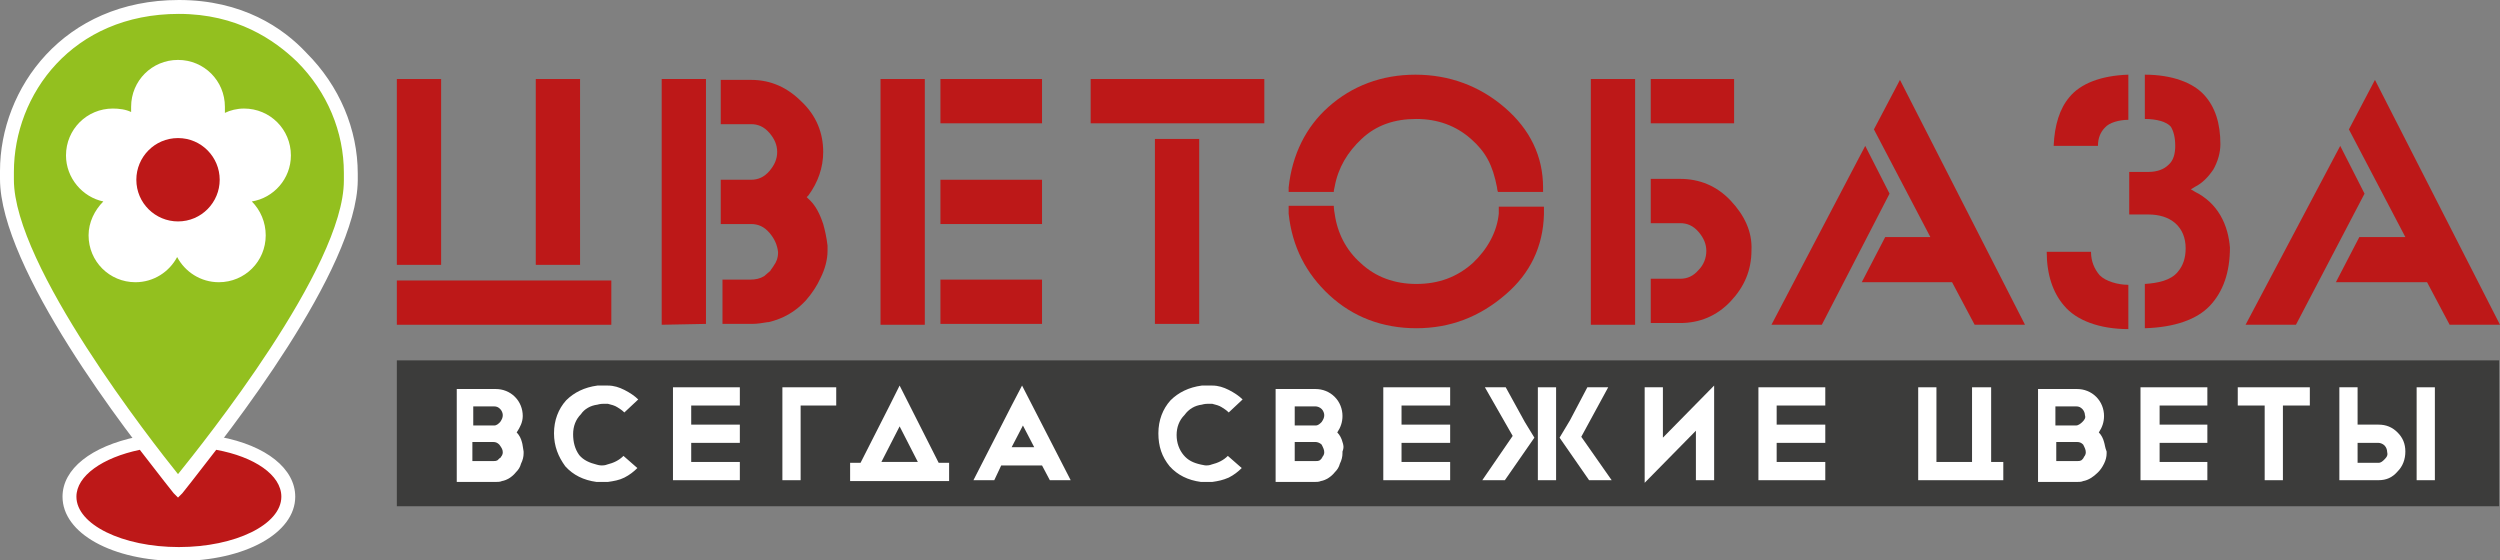 <?xml version="1.0" encoding="UTF-8"?> <!-- Generator: Adobe Illustrator 26.0.3, SVG Export Plug-In . SVG Version: 6.00 Build 0) --> <svg xmlns="http://www.w3.org/2000/svg" xmlns:xlink="http://www.w3.org/1999/xlink" id="Layer_1" x="0px" y="0px" viewBox="0 0 287.9 64.5" style="enable-background:new 0 0 287.9 64.5;" xml:space="preserve"><rect x="0" y="0" width="287.9" height="64.5" fill="#808080" stroke="none"/> <style type="text/css"> .st0{fill:#3C3C3B;} .st1{fill:#BD1818;} .st2{fill:#93C01F;} .st3{fill:#FFFFFF;} </style> <g> <g> <rect x="45.7" y="41.5" class="st0" width="242.1" height="16.8"></rect> </g> <g> <rect x="108.3" y="9.1" class="st1" width="11.7" height="5.1"></rect> </g> <g> <rect x="108.3" y="20.7" class="st1" width="11.7" height="5.1"></rect> </g> <g> <rect x="108.3" y="32.2" class="st1" width="11.7" height="5.1"></rect> </g> <g> <rect x="101.4" y="9.1" class="st1" width="5.1" height="28.3"></rect> </g> <g> <rect x="133" y="16" class="st1" width="5.1" height="21.3"></rect> </g> <g> <rect x="125.6" y="9.1" class="st1" width="20" height="5.1"></rect> </g> <g> <path class="st1" d="M177.8,24.7v-0.9h-5.2c0,0.3,0,0.8,0,0.8c-0.2,2.1-1.3,4.1-3,5.7c-1.8,1.6-3.9,2.4-6.5,2.4 c-2.5,0-4.7-0.8-6.4-2.4c-1.7-1.5-2.7-3.5-3-5.7c0,0-0.1-0.5-0.1-0.9c-2.7,0-4.6,0-5.2,0c0,0.4,0,0.9,0,0.9c0.4,3.8,2,6.9,4.7,9.4 c2.7,2.5,6.1,3.8,10,3.8c3.9,0,7.3-1.3,10.3-3.9C176.2,31.5,177.7,28.4,177.8,24.7"></path> </g> <g> <path class="st1" d="M148.4,21.6c0,0,0,0.3,0,0.5l5.2,0c0-0.3,0.1-0.5,0.1-0.6c0.4-2.2,1.5-4,3.1-5.5c1.7-1.6,3.8-2.3,6.3-2.3 c2.5,0,4.6,0.8,6.3,2.3c1.7,1.5,2.5,3,3,5.6c0,0,0,0.2,0.1,0.5h5.2c0-0.2,0-0.5,0-0.5c0-3.6-1.5-6.7-4.4-9.2 c-2.9-2.5-6.4-3.8-10.3-3.8c-3.9,0-7.3,1.3-10,3.7C150.4,14.6,148.8,17.8,148.4,21.6"></path> </g> <g> <rect x="190.1" y="9.1" class="st1" width="9.6" height="5.1"></rect> </g> <g> <rect x="183.2" y="9.1" class="st1" width="5.1" height="28.3"></rect> </g> <g> <path class="st1" d="M199.3,23.1c-1.6-1.7-3.6-2.5-5.8-2.5h-3.4v5.1h3.4c0.8,0,1.5,0.3,2.1,1c0.6,0.7,0.9,1.4,0.9,2.2 c0,0.8-0.3,1.6-0.9,2.2c-0.6,0.7-1.3,1-2.1,1h-3.4v5.1h3.4c2.2,0,4.2-0.8,5.8-2.5c1.6-1.7,2.4-3.6,2.4-5.9 C201.8,26.7,200.9,24.8,199.3,23.1"></path> </g> <g> <polygon class="st1" points="214.8,16.8 204,37.4 209.8,37.4 217.6,22.3 "></polygon> </g> <g> <polygon class="st1" points="227.4,37.4 233.2,37.4 218.8,9.2 215.8,14.9 222.3,27.3 217.1,27.3 214.4,32.5 224.8,32.5 "></polygon> </g> <g> <polygon class="st1" points="269.5,16.8 258.6,37.4 264.4,37.4 272.3,22.3 "></polygon> </g> <g> <polygon class="st1" points="282.1,37.4 287.9,37.4 273.5,9.2 270.5,14.9 277,27.3 271.7,27.3 269,32.5 279.5,32.5 "></polygon> </g> <g> <path class="st1" d="M255.7,24.8c-0.7-1.2-1.7-2.1-2.9-2.7l-0.5-0.3l0.5-0.3c0.8-0.4,1.5-1.1,2.1-2c0.5-0.9,0.8-1.9,0.8-2.9 c0-2.4-0.6-4.3-1.9-5.7c-1.3-1.4-3.7-2.3-6.8-2.3v5.1c1.3,0,2.5,0.3,3,0.9c0.3,0.5,0.5,1.2,0.5,2.2c0,0.9-0.2,1.7-0.8,2.2 c-0.5,0.5-1.3,0.8-2.3,0.8h-2.2v4.9h2.2c1.2,0,2.3,0.3,3.1,1c0.8,0.7,1.2,1.7,1.2,2.9c0,1.1-0.3,2-0.9,2.7c-0.8,1-2.3,1.3-3.8,1.4 v5.1c3.4-0.1,6-1,7.5-2.6c1.5-1.6,2.3-3.8,2.3-6.7C256.7,27.3,256.4,26,255.7,24.8"></path> </g> <g> <path class="st1" d="M245.1,37.9v-5.1c-1.2,0-2.6-0.4-3.3-1.1c-0.6-0.7-1-1.6-1-2.7h-5.1c0,2.6,0.7,4.7,2,6.2 C239.1,36.9,241.8,37.9,245.1,37.9"></path> </g> <g> <path class="st1" d="M236.5,16.8h5.1c0-0.9,0.3-1.6,0.8-2.1c0.5-0.6,1.7-0.9,2.7-0.9V8.6c-3.1,0.1-5.5,1-6.8,2.6 C237.2,12.5,236.6,14.4,236.5,16.8"></path> </g> <g> <rect x="61.7" y="9.1" class="st1" width="5.1" height="21.4"></rect> </g> <g> <rect x="45.7" y="9.1" class="st1" width="5.1" height="21.4"></rect> </g> <g> <rect x="45.7" y="32.3" class="st1" width="24.7" height="5.1"></rect> </g> <g> <polygon class="st1" points="76.2,37.4 81.3,37.3 81.3,9.1 76.2,9.1 "></polygon> </g> <g> <path class="st1" d="M94.8,25.8L94.8,25.8c-0.4-1.2-0.9-2.2-1.7-2.9l-0.2-0.2l0.2-0.2c1.1-1.5,1.7-3.2,1.7-5 c0-2.2-0.8-4.2-2.5-5.8c-1.6-1.6-3.5-2.5-5.8-2.5l-3.5,0l0,5.1l3.5,0c0.8,0,1.5,0.3,2.1,1c0.6,0.7,0.9,1.4,0.9,2.2 c0,0.8-0.3,1.5-0.9,2.2c-0.6,0.7-1.3,1-2.1,1l-3.5,0l0,5.1l3.5,0c0.8,0,1.5,0.3,2.1,1c0.6,0.7,0.9,1.4,1,2.2l0,0.1 c0,0.6-0.2,1.1-0.5,1.5c-0.1,0.2-0.3,0.4-0.4,0.6c-0.2,0.2-0.5,0.4-0.7,0.6c-0.5,0.3-1,0.4-1.6,0.4l-3.2,0l0,5.1l3.4,0 c0.6,0,1.2-0.1,1.8-0.2l0.1,0c1.7-0.4,3.1-1.2,4.3-2.5c0.7-0.8,1.3-1.7,1.7-2.6c0.5-1,0.8-2.1,0.8-3.1c0-0.1,0-0.2,0-0.3 c0-0.1,0-0.2,0-0.3C95.2,27.4,95,26.5,94.8,25.8"></path> </g> <g> <path class="st2" d="M19.9,55.1c-3.2-4-19.1-24.2-19.1-34.4v-0.1l0-0.1v-0.1c0-0.1,0-0.2,0-0.3c0-0.2,0-0.3,0-0.5 c0-9.2,7-19,19.8-19c6.9,0,11.5,3.1,14.1,5.7c3.6,3.6,5.7,8.5,5.6,13.3c0,0.1,0,0.2,0,0.3c0,0.1,0,0.1,0,0.2l0,0.1 c0,0.1,0,0.2,0,0.3c0,10.2-16.1,30.4-19.3,34.3l-0.6,0.8L19.9,55.1z"></path> </g> <g> <path class="st3" d="M20.6,1.6c6.7,0,11,3,13.6,5.5c3.5,3.5,5.4,8.1,5.4,12.8c0,0.1,0,0.1,0,0.2c0,0.1,0,0.2,0,0.3v0v0 c0,0.1,0,0.1,0,0.2c0,0.1,0,0.2,0,0.2c0,10-16.2,30.2-19.1,33.8C17.6,51,1.6,30.6,1.6,20.7c0,0,0,0,0,0c0,0,0-0.1,0-0.2v0 c0-0.1,0-0.2,0-0.3c0-0.1,0-0.3,0-0.4C1.6,10.9,8.3,1.6,20.6,1.6 M20.6,0C7.3,0,0,10.2,0,19.7c0,0.2,0,0.4,0,0.5 c0,0.1,0,0.1,0,0.2v0.1v0.1l0,0v0C0,30.9,14.7,50,19.3,55.6l1.2,1.5l1.2-1.5C26.3,50,41.1,31,41.2,20.8c0-0.1,0-0.2,0-0.3 c0-0.1,0-0.1,0-0.1c0,0,0-0.1,0-0.1c0-0.1,0-0.2,0-0.3c0-5.1-2.1-10.1-5.9-13.9C32.6,3.2,27.9,0,20.6,0"></path> </g> <g> <path class="st1" d="M20.6,63.8c-7,0-12.6-2.9-12.6-6.6c0-2.7,3.1-5.2,8-6.1l0.5-0.1l0.3,0.4c1.9,2.4,3.3,4.2,3.7,4.8 c0.5-0.6,1.9-2.4,3.8-4.8l0.3-0.4l0.5,0.1c4.9,1,8.1,3.4,8.1,6.2C33.2,60.9,27.6,63.8,20.6,63.8"></path> </g> <g> <path class="st3" d="M24.9,51.8c4.4,0.8,7.5,2.9,7.5,5.4c0,3.2-5.3,5.8-11.8,5.8c-6.5,0-11.8-2.6-11.8-5.8c0-2.4,3-4.5,7.3-5.4 c2.3,3,3.9,5,3.9,5l0.5,0.5l0.5-0.5C21,56.8,22.6,54.8,24.9,51.8 M24.3,50l-0.6,0.8c-1.4,1.8-2.5,3.2-3.2,4.1 c-0.7-0.9-1.8-2.3-3.1-4l-0.6-0.8l-1,0.2c-5.3,1.1-8.6,3.7-8.6,6.9c0,4.2,5.7,7.4,13.4,7.4c7.6,0,13.4-3.2,13.4-7.4 c0-3.2-3.3-5.9-8.7-6.9L24.3,50z"></path> </g> <g> <g> <path class="st3" d="M33.5,17.9c0-3-2.4-5.4-5.4-5.4c-0.8,0-1.6,0.2-2.2,0.5c0-0.2,0-0.4,0-0.7c0-3-2.4-5.4-5.4-5.4 c-3,0-5.4,2.4-5.4,5.4c0,0.2,0,0.4,0,0.6c-0.6-0.3-1.4-0.4-2.1-0.4c-3,0-5.4,2.4-5.4,5.4c0,2.6,1.9,4.8,4.3,5.3 c-1,1-1.7,2.4-1.7,3.9c0,3,2.4,5.4,5.4,5.4c2.1,0,3.9-1.2,4.8-2.9c0.9,1.7,2.7,2.9,4.8,2.9c3,0,5.4-2.4,5.4-5.4 c0-1.5-0.6-2.9-1.6-3.9C31.5,22.8,33.5,20.6,33.5,17.9 M20.5,24.6c-0.7-1.4-2.1-2.5-3.7-2.8c1-1,1.7-2.3,1.7-3.9 c0-0.2,0-0.4,0-0.6c0.6,0.3,1.4,0.4,2.1,0.4c0.8,0,1.5-0.2,2.2-0.5c0,0.2,0,0.4,0,0.7c0,1.5,0.6,2.9,1.6,3.9 C22.7,22.1,21.3,23.1,20.5,24.6"></path> </g> <g> <path class="st1" d="M25.3,20.7c0,2.6-2.1,4.8-4.8,4.8c-2.6,0-4.8-2.1-4.8-4.8c0-2.6,2.1-4.8,4.8-4.8 C23.2,15.9,25.3,18.1,25.3,20.7"></path> </g> </g> <g> <path class="st3" d="M68.8,46.6c0,0,0.3-0.1,0.7-0.1c0.3,0,0.5,0,0.5,0c0.4,0.1,0.8,0.2,1.1,0.4c0.3,0.2,0.5,0.3,0.8,0.6l1.6-1.5 c-0.4-0.4-1-0.8-1.6-1.1c-0.6-0.3-1.2-0.5-1.9-0.5c0,0-0.3,0-0.6,0c-0.3,0-0.5,0-0.6,0c-1.5,0.2-2.7,0.8-3.6,1.7 c-0.9,1-1.4,2.3-1.4,3.8c0,1.5,0.5,2.7,1.3,3.8c0.9,1,2.1,1.6,3.6,1.8c0,0,0.3,0,0.6,0c0.3,0,0.6,0,0.7,0c0.7-0.1,1.3-0.2,1.9-0.5 c0.6-0.3,1.1-0.7,1.5-1.1l-1.6-1.4c-0.5,0.5-1.1,0.8-1.9,1c0,0-0.2,0.1-0.6,0.1c0,0-0.3,0-0.6-0.1c-0.8-0.2-1.5-0.5-2-1.1 C66.2,51.7,66,50.9,66,50c0-0.9,0.3-1.7,0.9-2.3C67.3,47.1,68,46.7,68.8,46.6"></path> </g> <g> <path class="st3" d="M138.4,46.6c0,0,0.3-0.1,0.7-0.1c0.3,0,0.5,0,0.5,0c0.4,0.1,0.8,0.2,1.1,0.4c0.3,0.2,0.5,0.3,0.8,0.6l1.6-1.5 c-0.4-0.4-1-0.8-1.6-1.1c-0.6-0.3-1.2-0.5-1.9-0.5c0,0-0.3,0-0.6,0c-0.3,0-0.5,0-0.6,0c-1.5,0.2-2.7,0.8-3.6,1.7 c-0.9,1-1.4,2.3-1.4,3.8c0,1.5,0.4,2.7,1.3,3.8c0.9,1,2.1,1.6,3.6,1.8c0,0,0.3,0,0.6,0c0.3,0,0.6,0,0.7,0c0.7-0.1,1.2-0.2,1.9-0.5 c0.6-0.3,1.1-0.7,1.5-1.1l-1.6-1.4c-0.5,0.5-1.1,0.8-1.9,1c0,0-0.2,0.1-0.6,0.1c0,0-0.2,0-0.6-0.1c-0.9-0.2-1.5-0.5-2-1.1 c-0.5-0.6-0.8-1.4-0.8-2.3c0-0.9,0.3-1.7,0.9-2.3C136.9,47.1,137.6,46.7,138.4,46.6"></path> </g> <g> <polygon class="st3" points="79.4,44.6 77.5,44.6 77.5,55.3 79.4,55.3 79.6,55.3 85.2,55.3 85.2,53.2 79.6,53.2 79.6,51 85.2,51 85.2,48.9 79.6,48.9 79.6,46.7 85.2,46.7 85.2,44.6 79.6,44.6 "></polygon> </g> <g> <polygon class="st3" points="161.2,44.6 159.3,44.6 159.3,55.3 161.2,55.3 161.4,55.3 167,55.3 167,53.2 161.4,53.2 161.4,51 167,51 167,48.9 161.4,48.9 161.4,46.7 167,46.7 167,44.6 161.4,44.6 "></polygon> </g> <g> <polygon class="st3" points="91.9,44.6 90.1,44.6 90.1,55.3 92.2,55.3 92.2,46.7 96.3,46.7 96.3,44.6 92.2,44.6 "></polygon> </g> <g> <path class="st3" d="M103.6,44.4l-1.2,2.4l0,0l-3.3,6.5h-1.2v2.1h11.4v-2.1h-1.2L103.6,44.4z M103.6,49.1l2.1,4.1h-4.2L103.6,49.1 z"></path> </g> <g> <path class="st3" d="M116.5,46.7L116.5,46.7l-4.4,8.6h2.4l0.8-1.7h4.7l0.9,1.7h2.4l-5.6-10.9L116.5,46.7z M116.5,51.5l1.3-2.5 l1.3,2.5H116.5z"></path> </g> <g> <polygon class="st3" points="185.2,44.6 182.8,44.6 180.8,48.4 180.8,48.4 179.6,50.4 183,55.3 185.6,55.3 182.1,50.3 "></polygon> </g> <g> <rect x="177.1" y="44.6" class="st3" width="2.1" height="10.7"></rect> </g> <g> <polygon class="st3" points="173.4,44.6 171,44.6 174.2,50.2 170.7,55.3 173.3,55.3 176.7,50.4 175.6,48.6 "></polygon> </g> <g> <polygon class="st3" points="191.5,44.6 189.4,44.6 189.4,55.6 195.3,49.6 195.3,55.3 197.4,55.3 197.4,47.4 197.4,47 197.4,44.4 191.5,50.4 "></polygon> </g> <g> <polygon class="st3" points="203.5,44.6 202.5,44.6 202.5,55.3 203.5,55.3 204.6,55.3 210.2,55.3 210.2,53.2 204.6,53.2 204.6,51 210.2,51 210.2,48.9 204.6,48.9 204.6,46.7 210.2,46.7 210.2,44.6 204.6,44.6 "></polygon> </g> <g> <polygon class="st3" points="229.3,44.6 227.1,44.6 227.1,53.2 223,53.2 223,44.6 220.9,44.6 220.9,53.2 220.9,53.5 220.9,55.3 230.7,55.3 230.7,53.2 229.3,53.2 "></polygon> </g> <g> <polygon class="st3" points="248,44.6 246.5,44.6 246.5,55.3 248,55.3 248.7,55.3 254.2,55.3 254.2,53.2 248.7,53.2 248.7,51 254.2,51 254.2,48.9 248.7,48.9 248.7,46.7 254.2,46.7 254.2,44.6 248.7,44.6 "></polygon> </g> <g> <polygon class="st3" points="257.7,46.7 260.8,46.7 260.8,55.3 262.9,55.3 262.9,46.7 266,46.7 266,44.6 257.7,44.6 "></polygon> </g> <g> <rect x="278.3" y="44.6" class="st3" width="2.1" height="10.7"></rect> </g> <g> <path class="st3" d="M273.9,48.9h-2.4v-4.3h-2.1v10.7h1.9h0.2h2.4c0.9,0,1.6-0.3,2.2-1c0.6-0.6,0.9-1.4,0.9-2.3 c0-0.9-0.3-1.6-0.9-2.2C275.5,49.2,274.8,48.9,273.9,48.9 M274.6,52.9c-0.2,0.2-0.4,0.4-0.7,0.4h-2.4V51h2.4 c0.2,0,0.5,0.1,0.7,0.3c0.2,0.2,0.3,0.5,0.3,0.7C275,52.4,274.9,52.6,274.6,52.9"></path> </g> <g> <path class="st3" d="M60.1,50.9C60.1,50.9,60,50.9,60.1,50.9c-0.1-0.4-0.3-0.8-0.6-1.1h0c0.4-0.6,0.7-1.2,0.7-1.9 c0-0.8-0.3-1.6-0.9-2.2c-0.6-0.6-1.4-0.9-2.2-0.9h-2.4l0,0l-2.1,0l0,10.7h2l0,0h2.5c0.2,0,0.5,0,0.7-0.1c0,0,0,0,0,0h0 c0.6-0.1,1.2-0.5,1.6-1c0.3-0.3,0.5-0.6,0.6-1c0.2-0.4,0.3-0.8,0.3-1.2c0,0,0-0.1,0-0.1c0,0,0-0.1,0-0.1 C60.2,51.5,60.2,51.2,60.1,50.9 M57.9,52.1c0,0.2-0.1,0.4-0.2,0.5c0,0.1-0.1,0.1-0.2,0.2c-0.1,0.1-0.2,0.2-0.2,0.2 c-0.2,0.1-0.3,0.1-0.6,0.1l-2.3,0v-2.2l2.4,0c0.3,0,0.5,0.1,0.7,0.3C57.8,51.6,57.9,51.8,57.9,52.1C57.9,52.1,57.9,52.1,57.9,52.1 M57.6,48.6c-0.2,0.2-0.4,0.4-0.7,0.4h-2.4l0-2.2h2.4c0.3,0,0.5,0.1,0.7,0.3c0.2,0.2,0.3,0.5,0.3,0.7 C57.9,48.1,57.8,48.3,57.6,48.6"></path> </g> <g> <path class="st3" d="M154.6,50.9C154.6,50.9,154.6,50.9,154.6,50.9c-0.1-0.4-0.3-0.8-0.6-1.1c0.4-0.6,0.6-1.2,0.6-1.9 c0-0.8-0.3-1.6-0.9-2.2c-0.6-0.6-1.4-0.9-2.2-0.9H149l0,0l-2.1,0l0,10.7h2.1l0,0h2.4c0.2,0,0.5,0,0.7-0.1c0,0,0,0,0,0c0,0,0,0,0,0 c0.6-0.1,1.2-0.5,1.6-1c0.3-0.3,0.5-0.6,0.6-1c0.2-0.4,0.3-0.8,0.3-1.2c0,0,0-0.1,0-0.1c0,0,0-0.1,0-0.1 C154.8,51.5,154.7,51.2,154.6,50.9 M152.5,52.1c0,0.2-0.1,0.4-0.2,0.5c0,0.1-0.1,0.1-0.1,0.2c-0.1,0.1-0.2,0.2-0.2,0.2 c-0.2,0.1-0.3,0.1-0.6,0.1l-2.3,0v-2.2l2.4,0c0.2,0,0.5,0.1,0.7,0.3C152.4,51.6,152.5,51.8,152.5,52.1L152.5,52.1z M152.2,48.6 c-0.2,0.2-0.4,0.4-0.7,0.4h-2.4l0-2.2h2.4c0.2,0,0.5,0.1,0.7,0.3c0.2,0.2,0.3,0.5,0.3,0.7C152.5,48.1,152.4,48.3,152.2,48.6"></path> </g> <g> <path class="st3" d="M242.3,50.9C242.3,50.9,242.3,50.9,242.3,50.9c-0.1-0.4-0.3-0.8-0.6-1.1c0.4-0.6,0.6-1.2,0.6-1.9 c0-0.8-0.3-1.6-0.9-2.2c-0.6-0.6-1.4-0.9-2.2-0.9h-2.4l0,0l-2.1,0l0,10.7h2.1l0,0h2.4c0.2,0,0.5,0,0.7-0.1c0,0,0,0,0,0h0 c0.6-0.1,1.2-0.5,1.7-1c0.3-0.3,0.5-0.6,0.7-1c0.2-0.4,0.3-0.8,0.3-1.2c0,0,0-0.1,0-0.1c0,0,0-0.1,0-0.1 C242.4,51.5,242.4,51.2,242.3,50.9 M240.2,52.1c0,0.2-0.1,0.4-0.2,0.5c0,0.1-0.1,0.1-0.1,0.2c-0.1,0.1-0.2,0.2-0.2,0.2 c-0.2,0.1-0.3,0.1-0.6,0.1l-2.3,0l0-2.2l2.4,0c0.3,0,0.5,0.1,0.7,0.3C240.1,51.6,240.2,51.8,240.2,52.1L240.2,52.1z M239.8,48.6 c-0.2,0.2-0.5,0.4-0.7,0.4h-2.4l0-2.2h2.4c0.3,0,0.5,0.1,0.7,0.3c0.2,0.2,0.3,0.5,0.3,0.7C240.2,48.1,240.1,48.3,239.8,48.6"></path> </g> </g> </svg> 